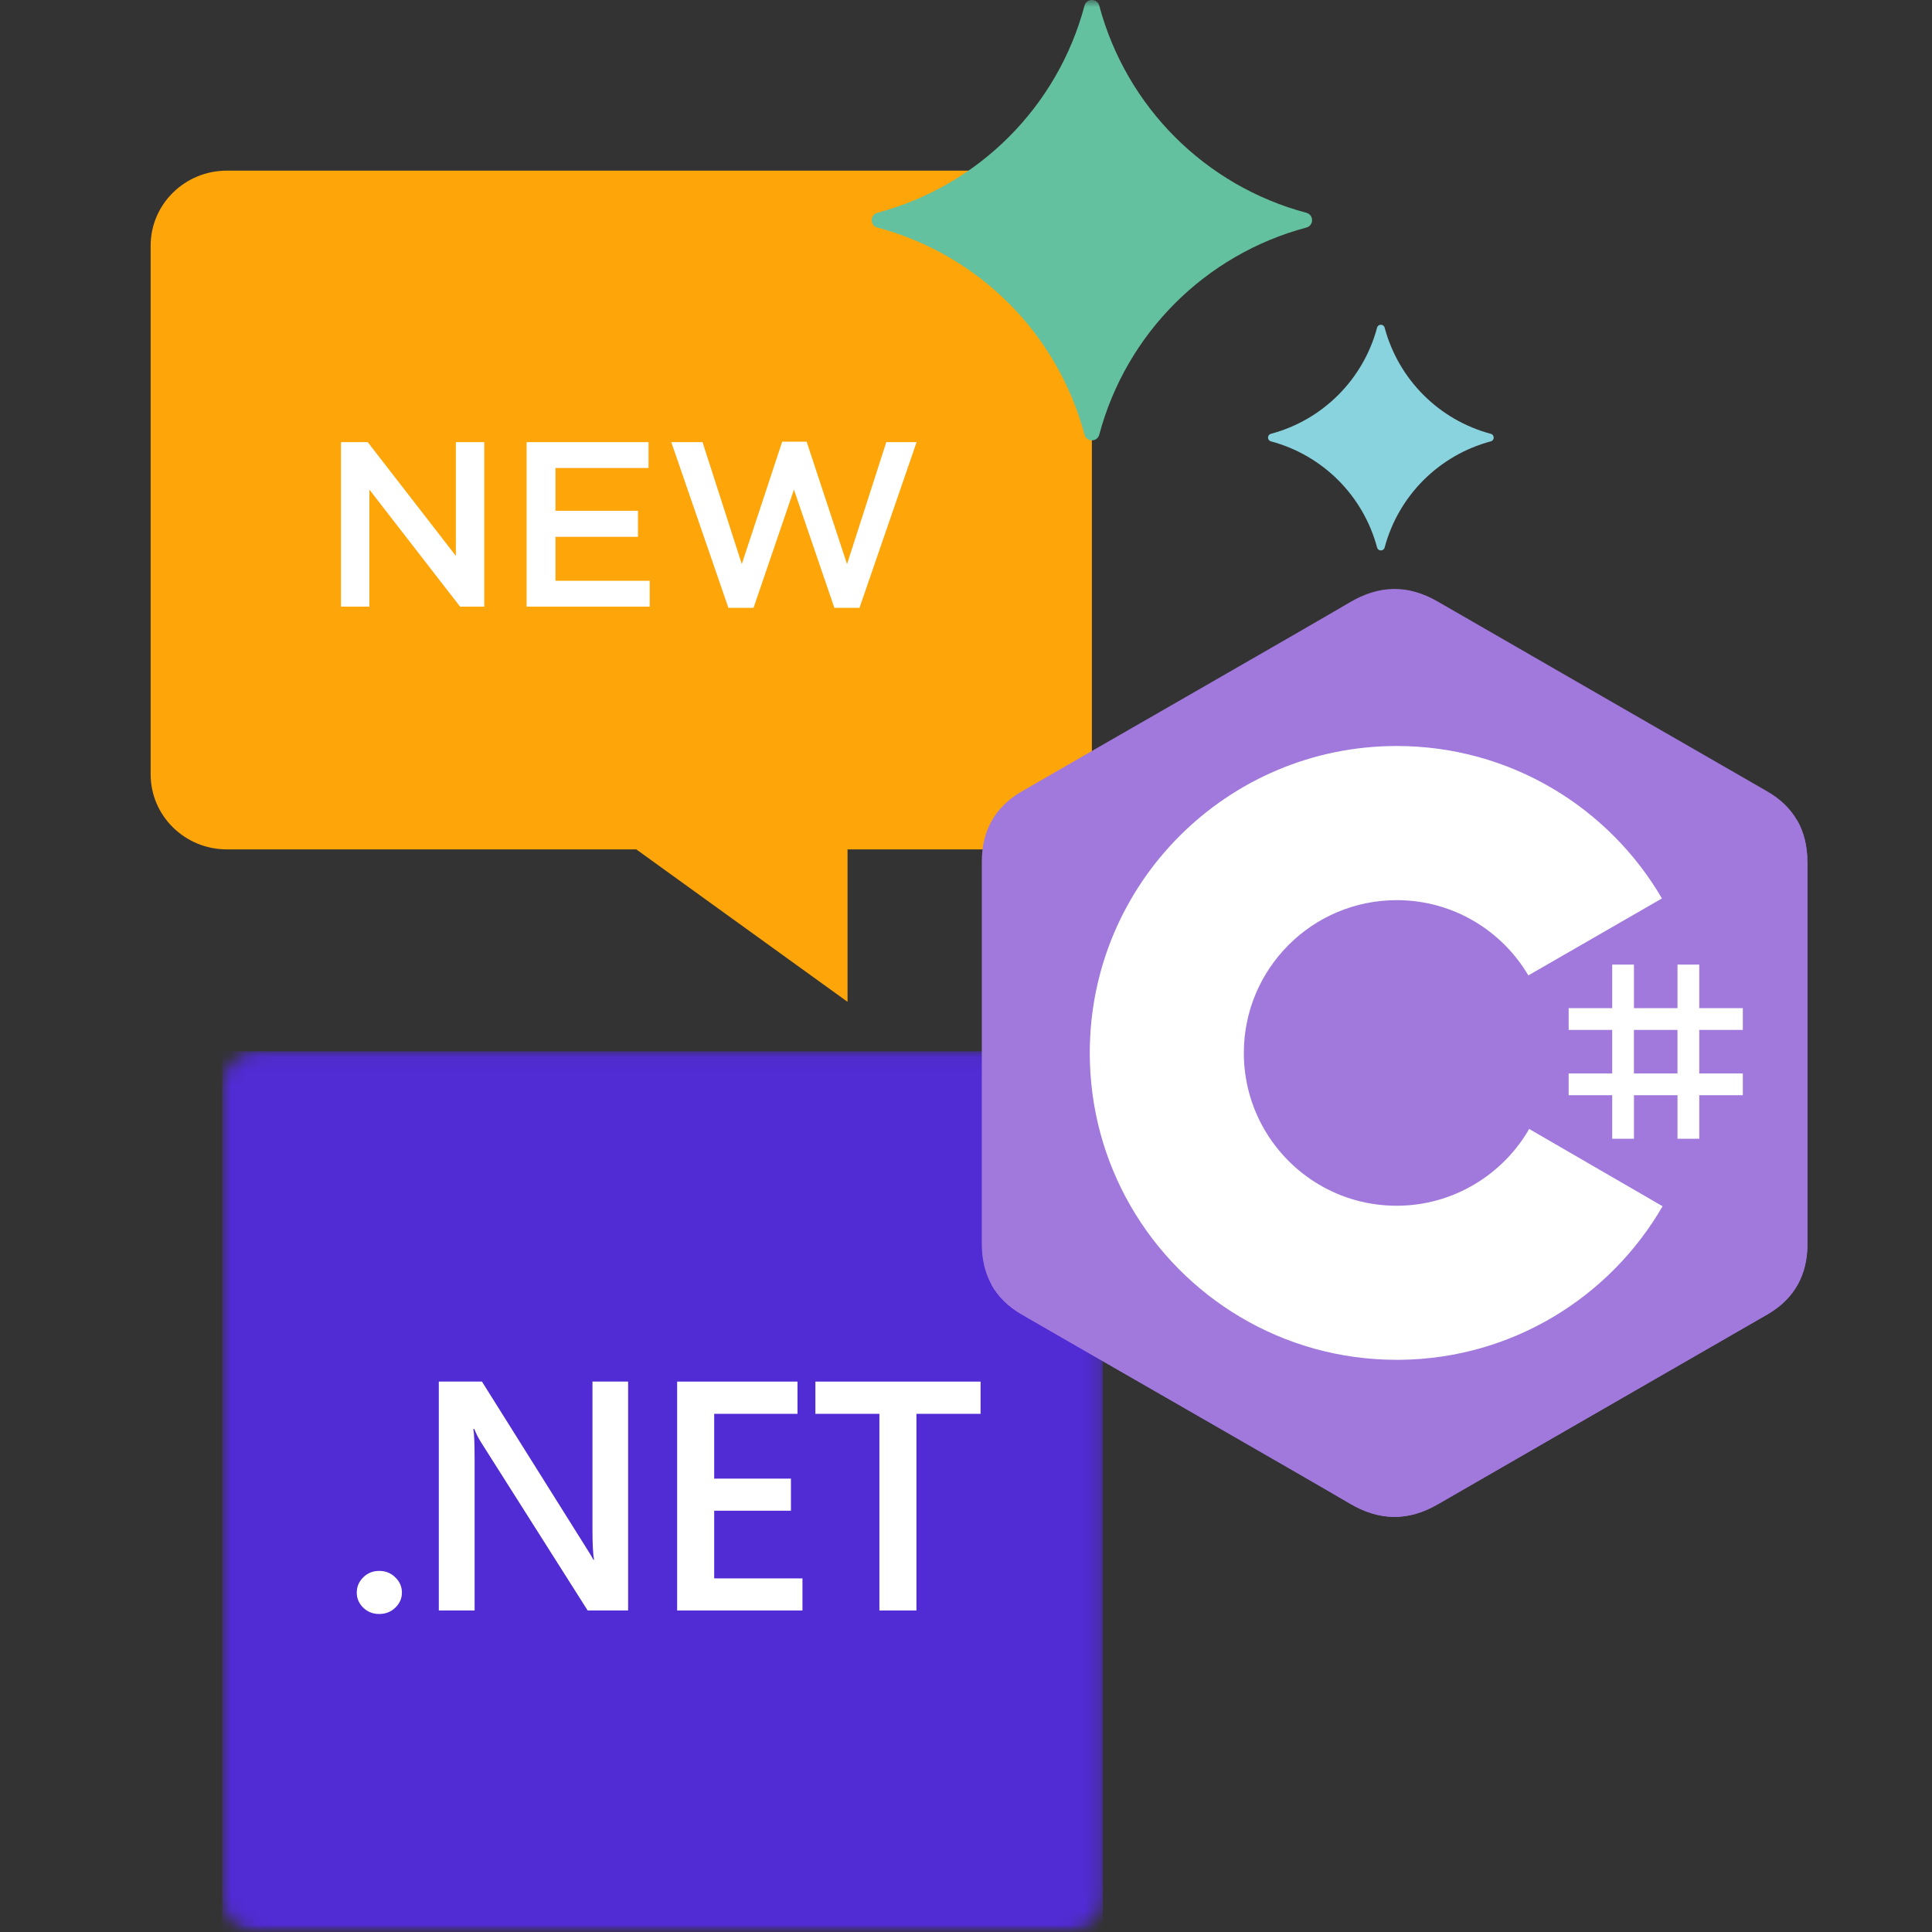 <svg width="138" height="138" viewBox="0 0 138 138" fill="none" xmlns="http://www.w3.org/2000/svg">
<rect x="0" y="0" width="138" height="138" fill="#333333" stroke="none"/>
<g clip-path="url(#clip0_303_1028)">
<mask id="mask0_303_1028" style="mask-type:luminance" maskUnits="userSpaceOnUse" x="0" y="0" width="138" height="138">
<path d="M138 0H0V138H138V0Z" fill="white"/>
</mask>
<g mask="url(#mask0_303_1028)">
<g style="mix-blend-mode:multiply">
<path d="M16.213 12.188H72.543C75.554 12.188 77.992 14.589 77.992 17.546V55.313C77.992 58.274 75.55 60.671 72.543 60.671H60.539V71.56L45.449 60.671H16.209C13.198 60.671 10.761 58.27 10.761 55.313V17.546C10.761 14.585 13.202 12.188 16.209 12.188H16.213Z" fill="#FDA509"/>
</g>
<g style="mix-blend-mode:multiply">
<path d="M62.668 15.201C69.895 13.272 75.542 7.63 77.466 0.403C77.61 -0.134 78.374 -0.134 78.518 0.403C80.447 7.63 86.089 13.276 93.316 15.201C93.853 15.345 93.853 16.108 93.316 16.252C86.089 18.181 80.443 23.823 78.518 31.05C78.374 31.587 77.61 31.587 77.466 31.05C75.538 23.823 69.895 18.177 62.668 16.252C62.131 16.108 62.131 15.345 62.668 15.201Z" fill="#63C1A0"/>
</g>
<g style="mix-blend-mode:multiply">
<path d="M90.779 30.987C94.481 29.998 97.375 27.108 98.364 23.402C98.439 23.128 98.831 23.128 98.902 23.402C99.892 27.104 102.781 29.998 106.487 30.987C106.762 31.062 106.762 31.454 106.487 31.525C102.785 32.515 99.892 35.404 98.902 39.11C98.827 39.385 98.436 39.385 98.364 39.11C97.375 35.408 94.485 32.515 90.779 31.525C90.505 31.45 90.505 31.059 90.779 30.987Z" fill="#89D3DF"/>
</g>
<path d="M24.355 43.331V31.583H26.268L32.561 39.706V31.583H34.592V43.331H32.863L26.385 34.973V43.331H24.355ZM37.613 43.331V31.583H46.324V33.429H39.678V36.483H45.568V38.346H39.678V41.484H46.407V43.331H37.613ZM52.028 43.415L47.95 31.583H50.182L52.985 40.293L55.871 31.549H57.617L60.503 40.293L63.306 31.583H65.471L61.393 43.415H59.597L56.71 34.973L53.824 43.415H52.028Z" fill="white"/>
<g style="mix-blend-mode:multiply">
<mask id="mask1_303_1028" style="mask-type:luminance" maskUnits="userSpaceOnUse" x="15" y="75" width="64" height="63">
<path d="M76.262 75.094H18.388C16.999 75.094 15.872 76.221 15.872 77.611V135.484C15.872 136.874 16.999 138 18.388 138H76.262C77.651 138 78.778 136.874 78.778 135.484V77.611C78.778 76.221 77.651 75.094 76.262 75.094Z" fill="white"/>
</mask>
<g mask="url(#mask1_303_1028)">
<path d="M78.778 75.094H15.872V138H78.778V75.094Z" fill="#512BD4"/>
<path d="M27.085 115.285C26.64 115.285 26.262 115.137 25.95 114.84C25.639 114.536 25.483 114.175 25.483 113.757C25.483 113.331 25.639 112.967 25.95 112.663C26.262 112.358 26.64 112.207 27.085 112.207C27.537 112.207 27.919 112.358 28.23 112.663C28.549 112.967 28.708 113.331 28.708 113.757C28.708 114.175 28.549 114.536 28.23 114.84C27.919 115.137 27.537 115.285 27.085 115.285Z" fill="white"/>
<path d="M44.865 115.032H41.974L34.357 103.016C34.165 102.712 34.005 102.396 33.879 102.069H33.812C33.872 102.419 33.901 103.168 33.901 104.315V115.032H31.344V98.683H34.424L41.785 110.415C42.096 110.901 42.297 111.236 42.386 111.418H42.43C42.356 110.985 42.319 110.252 42.319 109.218V98.683H44.865V115.032Z" fill="white"/>
<path d="M57.319 115.034H48.367V98.685H56.963V100.988H51.014V105.616H56.496V107.908H51.014V112.742H57.319V115.034Z" fill="white"/>
<path d="M70.041 100.988H65.46V115.034H62.814V100.988H58.243V98.685H70.041V100.988Z" fill="white"/>
</g>
</g>
<g style="mix-blend-mode:multiply">
<path d="M129.096 61.556C129.096 60.44 128.856 59.457 128.377 58.612C127.904 57.782 127.195 57.083 126.243 56.533C118.391 52.008 110.532 47.493 102.683 42.96C100.567 41.74 98.516 41.782 96.417 43.023C93.292 44.865 77.644 53.83 72.983 56.53C71.064 57.642 70.129 59.342 70.129 61.553C70.129 70.656 70.129 79.763 70.129 88.866C70.129 89.957 70.358 90.92 70.817 91.754C71.29 92.609 72.009 93.325 72.983 93.888C77.644 96.589 93.295 105.553 96.417 107.395C98.52 108.636 100.57 108.678 102.687 107.458C110.536 102.925 118.394 98.414 126.25 93.885C127.223 93.322 127.942 92.606 128.415 91.751C128.874 90.916 129.103 89.954 129.103 88.862C129.103 88.862 129.103 70.659 129.103 61.553" fill="#A179DC"/>
</g>
<g style="mix-blend-mode:multiply">
<path d="M99.701 75.118L70.81 91.754C71.282 92.609 72.002 93.325 72.975 93.888C77.636 96.588 93.288 105.553 96.409 107.395C98.512 108.636 100.563 108.678 102.68 107.458C110.528 102.925 118.387 98.413 126.242 93.884C127.215 93.321 127.935 92.605 128.408 91.75L99.697 75.118H99.701Z" fill="#A179DC"/>
</g>
<g style="mix-blend-mode:multiply">
<path d="M129.096 61.556C129.096 60.44 128.856 59.456 128.377 58.611L99.701 75.122L128.412 91.753C128.871 90.919 129.1 89.956 129.1 88.865C129.1 88.865 129.1 70.662 129.1 61.556" fill="#A179DC"/>
</g>
<path d="M116.711 68.9V72.011H119.822V68.9H121.376V72.011H124.487V73.565H121.376V76.676H124.487V78.229H121.376V81.34H119.822V78.229H116.711V81.34H115.158V78.229H112.047V76.676H115.158V73.565H112.047V72.011H115.158V68.9H116.711ZM119.819 73.565H116.708V76.676H119.819V73.565Z" fill="white"/>
<path d="M99.766 53.286C107.876 53.286 114.956 57.69 118.748 64.238L118.71 64.175L109.168 69.671C107.288 66.487 103.843 64.339 99.888 64.297H99.763C93.736 64.297 88.845 69.184 88.845 75.211C88.845 77.182 89.37 79.031 90.284 80.626C92.165 83.911 95.703 86.125 99.759 86.125C103.816 86.125 107.399 83.88 109.273 80.56L109.228 80.641L118.755 86.16C115.004 92.65 108.021 97.043 100.006 97.13H99.763C91.626 97.13 84.528 92.698 80.743 86.118C78.897 82.907 77.841 79.181 77.841 75.208C77.841 63.102 87.657 53.286 99.763 53.286H99.766Z" fill="white"/>
</g>
</g>
<defs>
<clipPath id="clip0_303_1028">
<rect width="138" height="138" fill="white"/>
</clipPath>
</defs>
</svg>
